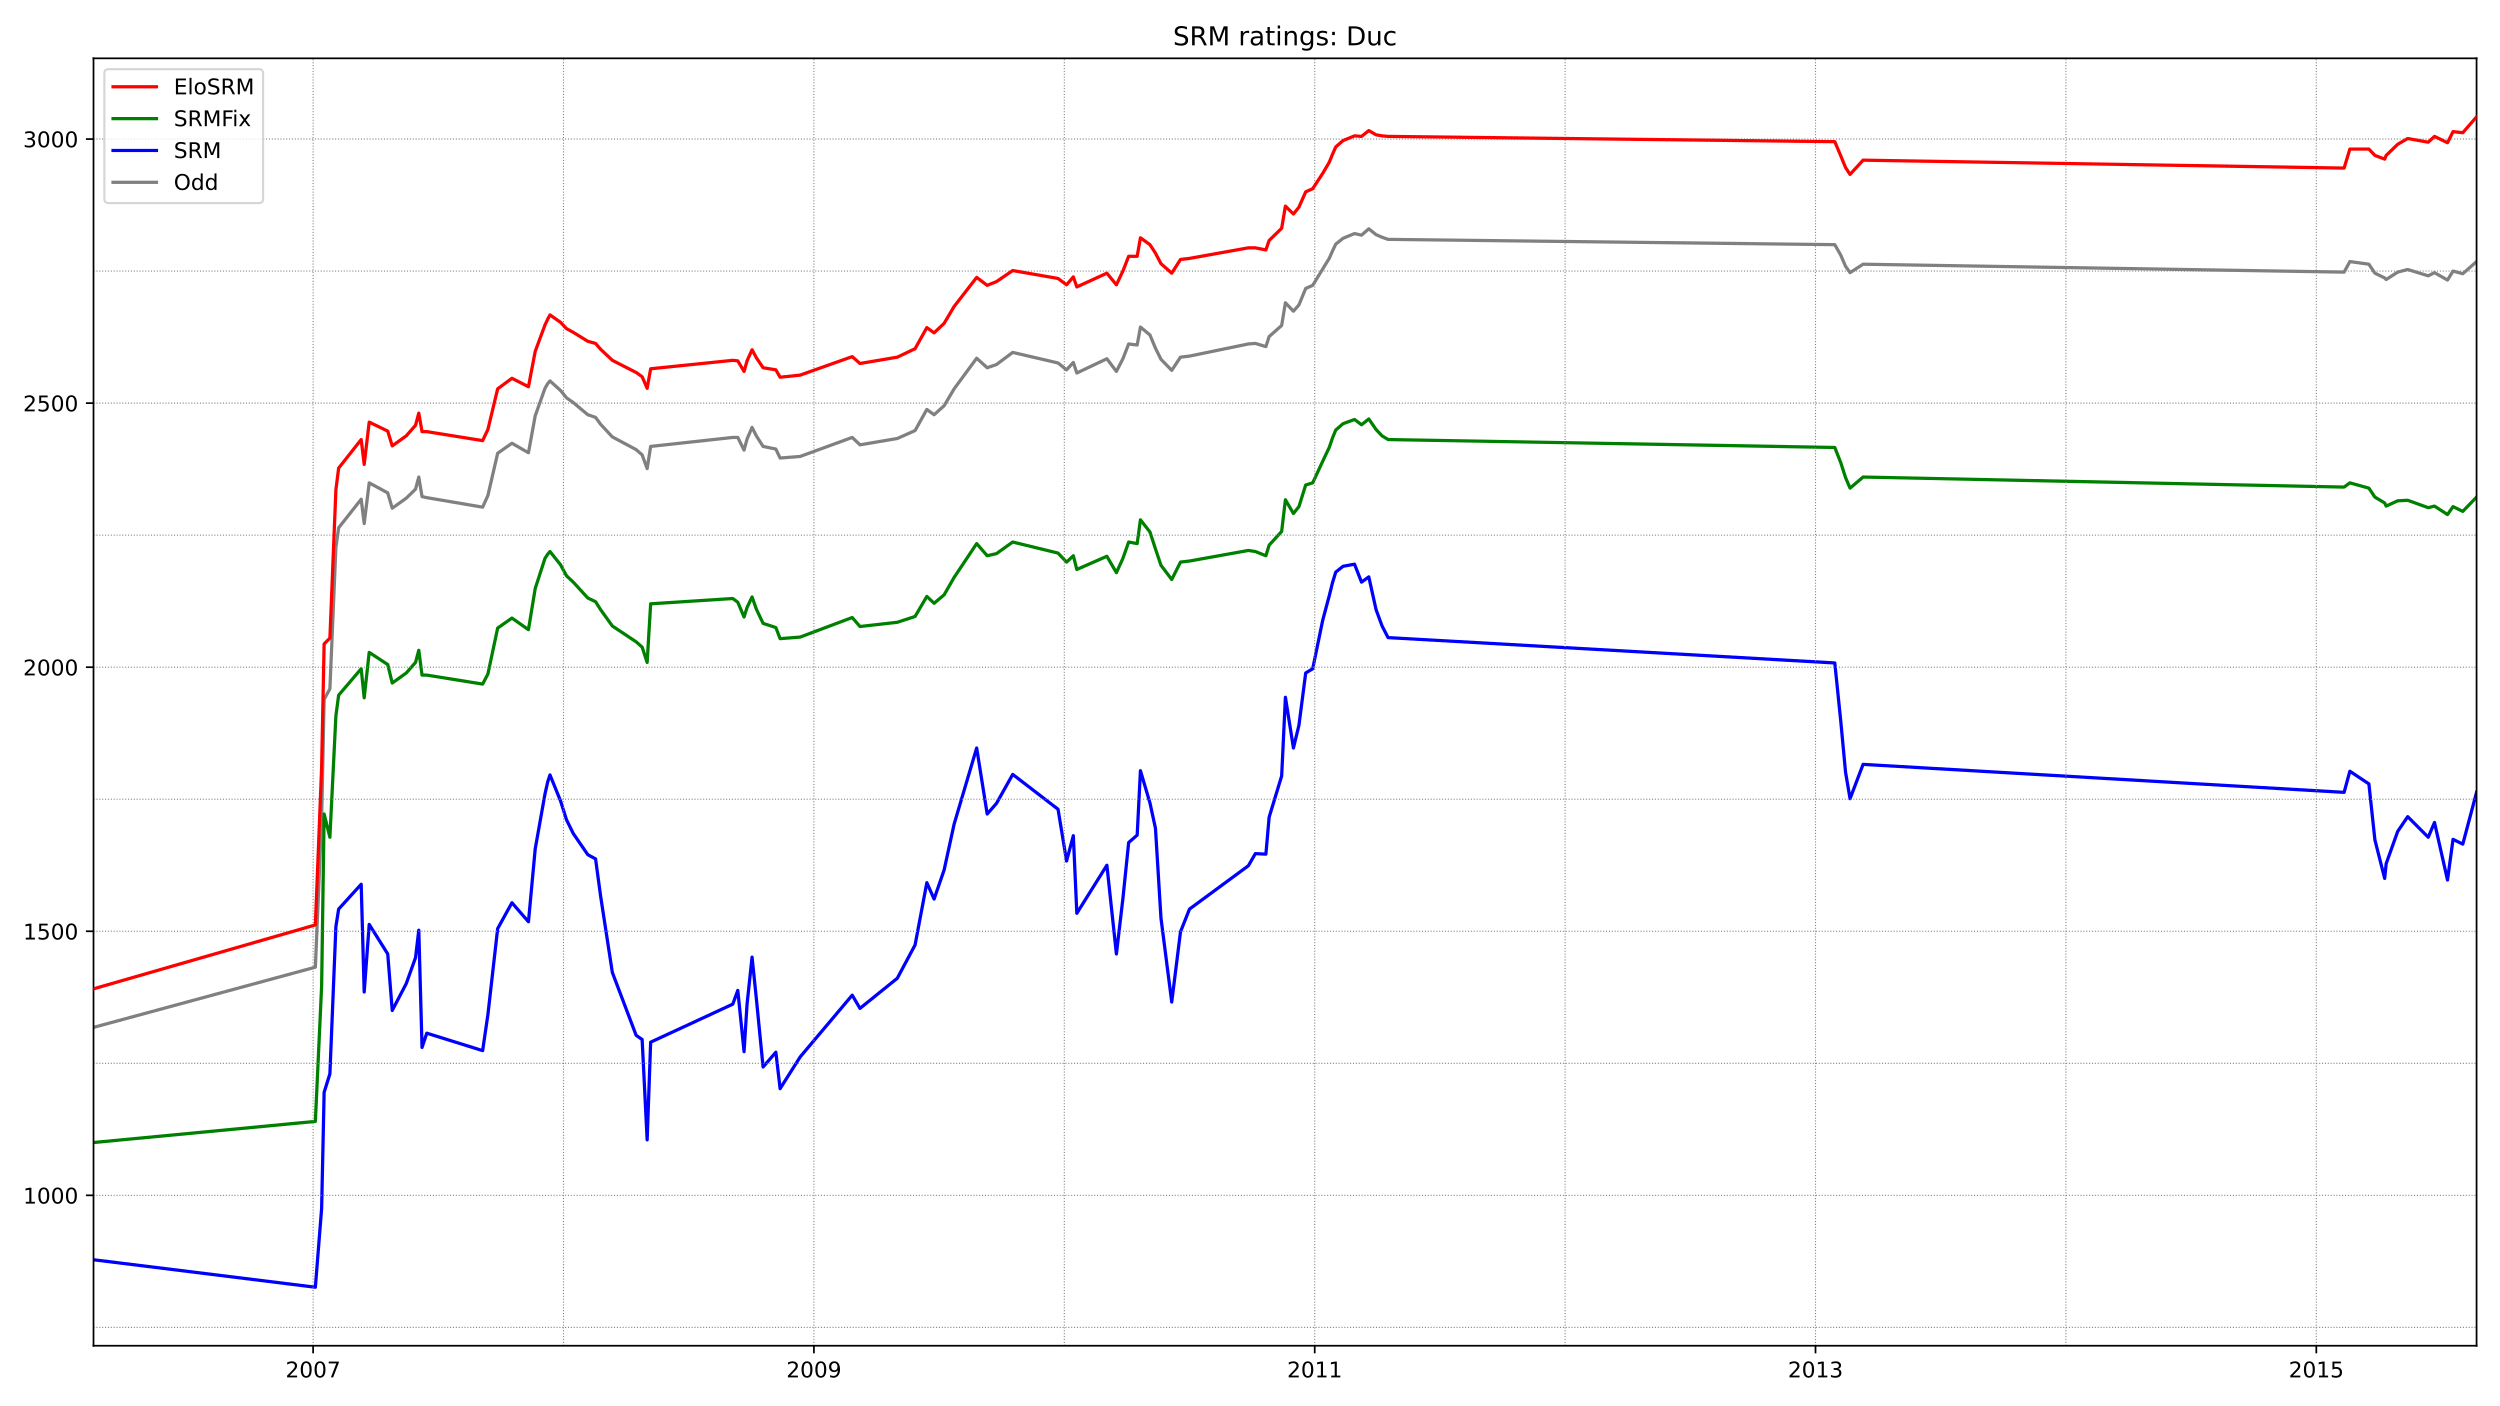 <?xml version="1.0" encoding="utf-8" standalone="no"?>
<!DOCTYPE svg PUBLIC "-//W3C//DTD SVG 1.1//EN"
  "http://www.w3.org/Graphics/SVG/1.1/DTD/svg11.dtd">
<!-- Created with matplotlib (https://matplotlib.org/) -->
<svg height="648pt" version="1.1" viewBox="0 0 1152 648" width="1152pt" xmlns="http://www.w3.org/2000/svg" xmlns:xlink="http://www.w3.org/1999/xlink">
 <defs>
  <style type="text/css">*{stroke-linecap:butt;stroke-linejoin:round;}</style>
 </defs>
 <g id="figure_1">
  <g id="patch_1">
   <path d="M 0 648 
L 1152 648 
L 1152 0 
L 0 0 
z
" style="fill:#ffffff;"/>
  </g>
  <g id="axes_1">
   <g id="patch_2">
    <path d="M 43.09 620.12 
L 1141.2 620.12 
L 1141.2 26.88 
L 43.09 26.88 
z
" style="fill:#ffffff;"/>
   </g>
   <g id="line2d_1">
    <path clip-path="url(#p4aea3ce9bf)" d="M 43.09 473.416 
L 145.32 445.672 
L 148.205 377.285 
L 149.359 322.283 
L 152.013 317.416 
L 154.782 252.192 
L 156.051 243.188 
L 166.436 230.046 
L 167.82 241.241 
L 170.128 222.501 
L 178.666 227.125 
L 180.743 234.183 
L 187.205 229.559 
L 191.474 225.422 
L 192.974 219.824 
L 194.474 228.829 
L 196.666 229.316 
L 222.397 233.696 
L 224.82 228.342 
L 229.32 208.872 
L 235.897 204.248 
L 243.512 208.629 
L 246.627 191.593 
L 251.127 178.938 
L 252.397 176.748 
L 253.435 175.531 
L 258.281 179.911 
L 261.05 183.319 
L 264.166 185.509 
L 270.858 191.106 
L 274.435 192.323 
L 276.743 195.487 
L 282.166 201.328 
L 293.127 207.169 
L 295.896 209.603 
L 298.204 215.93 
L 299.82 205.709 
L 337.665 201.571 
L 339.973 201.571 
L 342.858 207.412 
L 344.242 202.301 
L 346.55 196.947 
L 348.512 200.841 
L 351.627 205.709 
L 357.512 206.926 
L 359.473 211.063 
L 368.704 210.333 
L 392.704 201.571 
L 396.281 204.979 
L 413.473 202.058 
L 421.665 198.408 
L 427.088 188.673 
L 430.434 191.106 
L 435.05 186.969 
L 439.665 179.181 
L 450.05 165.066 
L 454.896 169.446 
L 459.165 167.986 
L 466.665 162.389 
L 487.549 167.256 
L 491.472 170.42 
L 494.588 167.013 
L 496.203 171.88 
L 510.049 165.309 
L 514.434 171.15 
L 517.434 165.309 
L 520.088 158.495 
L 524.011 158.982 
L 525.511 150.707 
L 529.895 154.357 
L 532.434 160.442 
L 534.972 165.553 
L 539.934 170.663 
L 543.972 164.579 
L 548.126 164.092 
L 575.241 158.495 
L 578.472 158.251 
L 583.318 159.712 
L 584.818 155.088 
L 590.587 149.977 
L 592.318 139.512 
L 596.01 143.406 
L 598.549 140.485 
L 601.664 132.941 
L 604.895 131.481 
L 609.51 123.936 
L 612.51 119.069 
L 614.01 115.662 
L 615.51 112.498 
L 618.856 109.821 
L 624.164 107.63 
L 627.395 108.36 
L 630.741 105.44 
L 634.087 108.117 
L 636.856 109.334 
L 639.626 110.307 
L 845.471 112.741 
L 848.24 117.609 
L 850.432 122.719 
L 852.509 125.64 
L 858.509 121.746 
L 1080.162 125.396 
L 1082.816 120.529 
L 1091.585 121.746 
L 1094.354 125.883 
L 1098.854 128.073 
L 1099.546 128.804 
L 1104.854 125.396 
L 1109.469 124.18 
L 1118.931 127.1 
L 1121.815 125.64 
L 1127.815 129.047 
L 1130.354 124.91 
L 1134.854 126.127 
L 1141.2 120.529 
" style="fill:none;stroke:#808080;stroke-linecap:square;stroke-width:1.5;"/>
   </g>
   <g id="line2d_2">
    <path clip-path="url(#p4aea3ce9bf)" d="M 43.09 580.499 
L 145.32 593.155 
L 148.205 556.892 
L 149.359 503.351 
L 152.013 494.833 
L 154.782 426.932 
L 156.051 418.901 
L 166.436 407.463 
L 167.82 457.11 
L 170.128 425.959 
L 178.666 439.588 
L 180.743 465.628 
L 187.205 453.216 
L 191.474 441.291 
L 192.974 428.636 
L 194.474 482.664 
L 196.666 476.093 
L 222.397 484.125 
L 224.82 467.575 
L 229.32 427.906 
L 235.897 415.981 
L 243.512 424.742 
L 246.627 391.157 
L 251.127 365.846 
L 252.397 360.249 
L 253.435 357.085 
L 258.281 369.01 
L 261.05 377.772 
L 264.166 384.099 
L 270.858 393.834 
L 274.435 395.781 
L 276.743 412.817 
L 282.166 448.106 
L 293.127 477.067 
L 295.896 479.014 
L 298.204 525.254 
L 299.82 480.231 
L 337.665 462.708 
L 339.973 456.38 
L 342.858 484.611 
L 344.242 462.708 
L 346.55 441.048 
L 348.512 460.031 
L 351.627 491.669 
L 357.512 484.855 
L 359.473 501.647 
L 368.704 487.045 
L 392.704 458.571 
L 396.281 464.655 
L 413.473 450.783 
L 421.665 435.45 
L 427.088 406.733 
L 430.434 414.277 
L 435.05 400.892 
L 439.665 379.719 
L 450.05 344.673 
L 454.896 375.095 
L 459.165 370.227 
L 466.665 356.842 
L 487.549 372.904 
L 491.472 396.755 
L 494.588 385.073 
L 496.203 420.848 
L 510.049 398.701 
L 514.434 439.588 
L 517.434 414.034 
L 520.088 388.237 
L 524.011 384.829 
L 525.511 355.138 
L 529.895 369.984 
L 532.434 381.666 
L 534.972 423.039 
L 539.934 461.734 
L 543.972 429.366 
L 548.126 418.901 
L 575.241 398.945 
L 578.472 393.347 
L 583.318 393.591 
L 584.818 376.555 
L 590.587 357.572 
L 592.318 321.31 
L 596.01 344.673 
L 598.549 334.208 
L 601.664 310.115 
L 604.895 308.168 
L 609.51 285.778 
L 612.51 274.583 
L 614.01 268.498 
L 615.51 263.631 
L 618.856 260.954 
L 624.164 259.98 
L 627.395 268.255 
L 630.741 265.821 
L 634.087 280.91 
L 636.856 288.455 
L 639.626 293.809 
L 845.471 305.491 
L 848.24 332.505 
L 850.432 355.868 
L 852.509 368.037 
L 858.509 352.218 
L 1080.162 365.116 
L 1082.816 355.382 
L 1091.585 361.222 
L 1094.354 387.02 
L 1098.854 404.786 
L 1099.546 397.971 
L 1104.854 383.126 
L 1109.469 376.311 
L 1118.931 385.803 
L 1121.815 378.988 
L 1127.815 405.516 
L 1130.354 386.776 
L 1134.854 388.967 
L 1141.2 365.116 
" style="fill:none;stroke:#0000ff;stroke-linecap:square;stroke-width:1.5;"/>
   </g>
   <g id="matplotlib.axis_1">
    <g id="xtick_1">
     <g id="line2d_3">
      <defs>
       <path d="M 0 0 
L 0 3.5 
" id="m888d91f97a" style="stroke:#000000;stroke-width:0.8;"/>
      </defs>
      <g>
       <use style="stroke:#000000;stroke-width:0.8;" x="144.282" xlink:href="#m888d91f97a" y="620.12"/>
      </g>
     </g>
     <g id="text_1">
      <!-- 2007 -->
      <g transform="translate(131.557 634.718)scale(0.1 -0.1)">
       <defs>
        <path d="M 19.188 8.297 
L 53.609 8.297 
L 53.609 0 
L 7.328 0 
L 7.328 8.297 
Q 12.938 14.109 22.625 23.891 
Q 32.328 33.688 34.812 36.531 
Q 39.547 41.844 41.422 45.531 
Q 43.312 49.219 43.312 52.781 
Q 43.312 58.594 39.234 62.25 
Q 35.156 65.922 28.609 65.922 
Q 23.969 65.922 18.812 64.312 
Q 13.672 62.703 7.812 59.422 
L 7.812 69.391 
Q 13.766 71.781 18.938 73 
Q 24.125 74.219 28.422 74.219 
Q 39.75 74.219 46.484 68.547 
Q 53.219 62.891 53.219 53.422 
Q 53.219 48.922 51.531 44.891 
Q 49.859 40.875 45.406 35.406 
Q 44.188 33.984 37.641 27.219 
Q 31.109 20.453 19.188 8.297 
z
" id="DejaVuSans-50"/>
        <path d="M 31.781 66.406 
Q 24.172 66.406 20.328 58.906 
Q 16.5 51.422 16.5 36.375 
Q 16.5 21.391 20.328 13.891 
Q 24.172 6.391 31.781 6.391 
Q 39.453 6.391 43.281 13.891 
Q 47.125 21.391 47.125 36.375 
Q 47.125 51.422 43.281 58.906 
Q 39.453 66.406 31.781 66.406 
z
M 31.781 74.219 
Q 44.047 74.219 50.516 64.516 
Q 56.984 54.828 56.984 36.375 
Q 56.984 17.969 50.516 8.266 
Q 44.047 -1.422 31.781 -1.422 
Q 19.531 -1.422 13.062 8.266 
Q 6.594 17.969 6.594 36.375 
Q 6.594 54.828 13.062 64.516 
Q 19.531 74.219 31.781 74.219 
z
" id="DejaVuSans-48"/>
        <path d="M 8.203 72.906 
L 55.078 72.906 
L 55.078 68.703 
L 28.609 0 
L 18.312 0 
L 43.219 64.594 
L 8.203 64.594 
z
" id="DejaVuSans-55"/>
       </defs>
       <use xlink:href="#DejaVuSans-50"/>
       <use x="63.623" xlink:href="#DejaVuSans-48"/>
       <use x="127.246" xlink:href="#DejaVuSans-48"/>
       <use x="190.869" xlink:href="#DejaVuSans-55"/>
      </g>
     </g>
    </g>
    <g id="xtick_2">
     <g id="line2d_4">
      <g>
       <use style="stroke:#000000;stroke-width:0.8;" x="375.05" xlink:href="#m888d91f97a" y="620.12"/>
      </g>
     </g>
     <g id="text_2">
      <!-- 2009 -->
      <g transform="translate(362.325 634.718)scale(0.1 -0.1)">
       <defs>
        <path d="M 10.984 1.516 
L 10.984 10.5 
Q 14.703 8.734 18.5 7.812 
Q 22.312 6.891 25.984 6.891 
Q 35.75 6.891 40.891 13.453 
Q 46.047 20.016 46.781 33.406 
Q 43.953 29.203 39.594 26.953 
Q 35.25 24.703 29.984 24.703 
Q 19.047 24.703 12.672 31.312 
Q 6.297 37.938 6.297 49.422 
Q 6.297 60.641 12.938 67.422 
Q 19.578 74.219 30.609 74.219 
Q 43.266 74.219 49.922 64.516 
Q 56.594 54.828 56.594 36.375 
Q 56.594 19.141 48.406 8.859 
Q 40.234 -1.422 26.422 -1.422 
Q 22.703 -1.422 18.891 -0.688 
Q 15.094 0.047 10.984 1.516 
z
M 30.609 32.422 
Q 37.25 32.422 41.125 36.953 
Q 45.016 41.5 45.016 49.422 
Q 45.016 57.281 41.125 61.844 
Q 37.25 66.406 30.609 66.406 
Q 23.969 66.406 20.094 61.844 
Q 16.219 57.281 16.219 49.422 
Q 16.219 41.5 20.094 36.953 
Q 23.969 32.422 30.609 32.422 
z
" id="DejaVuSans-57"/>
       </defs>
       <use xlink:href="#DejaVuSans-50"/>
       <use x="63.623" xlink:href="#DejaVuSans-48"/>
       <use x="127.246" xlink:href="#DejaVuSans-48"/>
       <use x="190.869" xlink:href="#DejaVuSans-57"/>
      </g>
     </g>
    </g>
    <g id="xtick_3">
     <g id="line2d_5">
      <g>
       <use style="stroke:#000000;stroke-width:0.8;" x="605.818" xlink:href="#m888d91f97a" y="620.12"/>
      </g>
     </g>
     <g id="text_3">
      <!-- 2011 -->
      <g transform="translate(593.093 634.718)scale(0.1 -0.1)">
       <defs>
        <path d="M 12.406 8.297 
L 28.516 8.297 
L 28.516 63.922 
L 10.984 60.406 
L 10.984 69.391 
L 28.422 72.906 
L 38.281 72.906 
L 38.281 8.297 
L 54.391 8.297 
L 54.391 0 
L 12.406 0 
z
" id="DejaVuSans-49"/>
       </defs>
       <use xlink:href="#DejaVuSans-50"/>
       <use x="63.623" xlink:href="#DejaVuSans-48"/>
       <use x="127.246" xlink:href="#DejaVuSans-49"/>
       <use x="190.869" xlink:href="#DejaVuSans-49"/>
      </g>
     </g>
    </g>
    <g id="xtick_4">
     <g id="line2d_6">
      <g>
       <use style="stroke:#000000;stroke-width:0.8;" x="836.586" xlink:href="#m888d91f97a" y="620.12"/>
      </g>
     </g>
     <g id="text_4">
      <!-- 2013 -->
      <g transform="translate(823.861 634.718)scale(0.1 -0.1)">
       <defs>
        <path d="M 40.578 39.312 
Q 47.656 37.797 51.625 33 
Q 55.609 28.219 55.609 21.188 
Q 55.609 10.406 48.188 4.484 
Q 40.766 -1.422 27.094 -1.422 
Q 22.516 -1.422 17.656 -0.516 
Q 12.797 0.391 7.625 2.203 
L 7.625 11.719 
Q 11.719 9.328 16.594 8.109 
Q 21.484 6.891 26.812 6.891 
Q 36.078 6.891 40.938 10.547 
Q 45.797 14.203 45.797 21.188 
Q 45.797 27.641 41.281 31.266 
Q 36.766 34.906 28.719 34.906 
L 20.219 34.906 
L 20.219 43.016 
L 29.109 43.016 
Q 36.375 43.016 40.234 45.922 
Q 44.094 48.828 44.094 54.297 
Q 44.094 59.906 40.109 62.906 
Q 36.141 65.922 28.719 65.922 
Q 24.656 65.922 20.016 65.031 
Q 15.375 64.156 9.812 62.312 
L 9.812 71.094 
Q 15.438 72.656 20.344 73.438 
Q 25.25 74.219 29.594 74.219 
Q 40.828 74.219 47.359 69.109 
Q 53.906 64.016 53.906 55.328 
Q 53.906 49.266 50.438 45.094 
Q 46.969 40.922 40.578 39.312 
z
" id="DejaVuSans-51"/>
       </defs>
       <use xlink:href="#DejaVuSans-50"/>
       <use x="63.623" xlink:href="#DejaVuSans-48"/>
       <use x="127.246" xlink:href="#DejaVuSans-49"/>
       <use x="190.869" xlink:href="#DejaVuSans-51"/>
      </g>
     </g>
    </g>
    <g id="xtick_5">
     <g id="line2d_7">
      <g>
       <use style="stroke:#000000;stroke-width:0.8;" x="1067.354" xlink:href="#m888d91f97a" y="620.12"/>
      </g>
     </g>
     <g id="text_5">
      <!-- 2015 -->
      <g transform="translate(1054.629 634.718)scale(0.1 -0.1)">
       <defs>
        <path d="M 10.797 72.906 
L 49.516 72.906 
L 49.516 64.594 
L 19.828 64.594 
L 19.828 46.734 
Q 21.969 47.469 24.109 47.828 
Q 26.266 48.188 28.422 48.188 
Q 40.625 48.188 47.75 41.5 
Q 54.891 34.812 54.891 23.391 
Q 54.891 11.625 47.562 5.094 
Q 40.234 -1.422 26.906 -1.422 
Q 22.312 -1.422 17.547 -0.641 
Q 12.797 0.141 7.719 1.703 
L 7.719 11.625 
Q 12.109 9.234 16.797 8.062 
Q 21.484 6.891 26.703 6.891 
Q 35.156 6.891 40.078 11.328 
Q 45.016 15.766 45.016 23.391 
Q 45.016 31 40.078 35.438 
Q 35.156 39.891 26.703 39.891 
Q 22.75 39.891 18.812 39.016 
Q 14.891 38.141 10.797 36.281 
z
" id="DejaVuSans-53"/>
       </defs>
       <use xlink:href="#DejaVuSans-50"/>
       <use x="63.623" xlink:href="#DejaVuSans-48"/>
       <use x="127.246" xlink:href="#DejaVuSans-49"/>
       <use x="190.869" xlink:href="#DejaVuSans-53"/>
      </g>
     </g>
    </g>
   </g>
   <g id="matplotlib.axis_2">
    <g id="ytick_1">
     <g id="line2d_8">
      <defs>
       <path d="M 0 0 
L -3.5 0 
" id="me7093a3e5b" style="stroke:#000000;stroke-width:0.8;"/>
      </defs>
      <g>
       <use style="stroke:#000000;stroke-width:0.8;" x="43.09" xlink:href="#me7093a3e5b" y="550.808"/>
      </g>
     </g>
     <g id="text_6">
      <!-- 1000 -->
      <g transform="translate(10.64 554.607)scale(0.1 -0.1)">
       <use xlink:href="#DejaVuSans-49"/>
       <use x="63.623" xlink:href="#DejaVuSans-48"/>
       <use x="127.246" xlink:href="#DejaVuSans-48"/>
       <use x="190.869" xlink:href="#DejaVuSans-48"/>
      </g>
     </g>
    </g>
    <g id="ytick_2">
     <g id="line2d_9">
      <g>
       <use style="stroke:#000000;stroke-width:0.8;" x="43.09" xlink:href="#me7093a3e5b" y="429.123"/>
      </g>
     </g>
     <g id="text_7">
      <!-- 1500 -->
      <g transform="translate(10.64 432.922)scale(0.1 -0.1)">
       <use xlink:href="#DejaVuSans-49"/>
       <use x="63.623" xlink:href="#DejaVuSans-53"/>
       <use x="127.246" xlink:href="#DejaVuSans-48"/>
       <use x="190.869" xlink:href="#DejaVuSans-48"/>
      </g>
     </g>
    </g>
    <g id="ytick_3">
     <g id="line2d_10">
      <g>
       <use style="stroke:#000000;stroke-width:0.8;" x="43.09" xlink:href="#me7093a3e5b" y="307.438"/>
      </g>
     </g>
     <g id="text_8">
      <!-- 2000 -->
      <g transform="translate(10.64 311.237)scale(0.1 -0.1)">
       <use xlink:href="#DejaVuSans-50"/>
       <use x="63.623" xlink:href="#DejaVuSans-48"/>
       <use x="127.246" xlink:href="#DejaVuSans-48"/>
       <use x="190.869" xlink:href="#DejaVuSans-48"/>
      </g>
     </g>
    </g>
    <g id="ytick_4">
     <g id="line2d_11">
      <g>
       <use style="stroke:#000000;stroke-width:0.8;" x="43.09" xlink:href="#me7093a3e5b" y="185.752"/>
      </g>
     </g>
     <g id="text_9">
      <!-- 2500 -->
      <g transform="translate(10.64 189.552)scale(0.1 -0.1)">
       <use xlink:href="#DejaVuSans-50"/>
       <use x="63.623" xlink:href="#DejaVuSans-53"/>
       <use x="127.246" xlink:href="#DejaVuSans-48"/>
       <use x="190.869" xlink:href="#DejaVuSans-48"/>
      </g>
     </g>
    </g>
    <g id="ytick_5">
     <g id="line2d_12">
      <g>
       <use style="stroke:#000000;stroke-width:0.8;" x="43.09" xlink:href="#me7093a3e5b" y="64.067"/>
      </g>
     </g>
     <g id="text_10">
      <!-- 3000 -->
      <g transform="translate(10.64 67.866)scale(0.1 -0.1)">
       <use xlink:href="#DejaVuSans-51"/>
       <use x="63.623" xlink:href="#DejaVuSans-48"/>
       <use x="127.246" xlink:href="#DejaVuSans-48"/>
       <use x="190.869" xlink:href="#DejaVuSans-48"/>
      </g>
     </g>
    </g>
   </g>
   <g id="line2d_13">
    <path clip-path="url(#p4aea3ce9bf)" d="M 43.09 526.471 
L 145.32 516.736 
L 148.205 454.433 
L 149.359 375.095 
L 152.013 385.803 
L 154.782 329.828 
L 156.051 320.336 
L 166.436 308.168 
L 167.82 321.553 
L 170.128 300.623 
L 178.666 306.221 
L 180.743 314.739 
L 187.205 310.115 
L 191.474 305.247 
L 192.974 299.65 
L 194.474 311.088 
L 196.666 311.088 
L 222.397 315.225 
L 224.82 310.601 
L 229.32 289.428 
L 235.897 284.804 
L 243.512 290.158 
L 246.627 271.175 
L 251.127 257.303 
L 252.397 255.356 
L 253.435 254.139 
L 258.281 260.224 
L 261.05 265.334 
L 264.166 268.255 
L 270.858 275.556 
L 274.435 277.26 
L 276.743 280.91 
L 282.166 288.455 
L 293.127 295.756 
L 295.896 298.189 
L 298.204 305.247 
L 299.82 278.233 
L 337.665 275.799 
L 339.973 277.503 
L 342.858 284.317 
L 344.242 279.937 
L 346.55 275.069 
L 348.512 280.667 
L 351.627 287.238 
L 357.512 289.185 
L 359.473 294.296 
L 368.704 293.565 
L 392.704 284.561 
L 396.281 288.698 
L 413.473 286.751 
L 421.665 284.074 
L 427.088 274.826 
L 430.434 277.99 
L 435.05 274.096 
L 439.665 266.065 
L 450.05 250.489 
L 454.896 256.086 
L 459.165 255.113 
L 466.665 249.759 
L 487.549 254.87 
L 491.472 259.007 
L 494.588 256.086 
L 496.203 262.414 
L 510.049 256.33 
L 514.434 263.874 
L 517.434 257.303 
L 520.088 249.759 
L 524.011 250.489 
L 525.511 239.537 
L 529.895 245.135 
L 532.434 252.923 
L 534.972 260.467 
L 539.934 267.038 
L 543.972 259.007 
L 548.126 258.52 
L 575.241 253.653 
L 578.472 254.139 
L 583.318 256.086 
L 584.818 251.219 
L 590.587 244.891 
L 592.318 230.289 
L 596.01 236.617 
L 598.549 233.453 
L 601.664 223.475 
L 604.895 222.501 
L 609.51 212.523 
L 612.51 206.195 
L 614.01 201.815 
L 615.51 198.164 
L 618.856 195.244 
L 624.164 193.297 
L 627.395 195.73 
L 630.741 193.053 
L 634.087 197.921 
L 636.856 200.841 
L 639.626 202.545 
L 845.471 206.195 
L 848.24 213.253 
L 850.432 220.068 
L 852.509 224.935 
L 858.509 219.824 
L 1080.162 224.448 
L 1082.816 222.501 
L 1091.585 224.935 
L 1094.354 229.072 
L 1098.854 231.749 
L 1099.546 233.21 
L 1104.854 230.776 
L 1109.469 230.532 
L 1118.931 233.94 
L 1121.815 233.21 
L 1127.815 237.103 
L 1130.354 233.453 
L 1134.854 235.643 
L 1141.2 229.072 
" style="fill:none;stroke:#008000;stroke-linecap:square;stroke-width:1.5;"/>
   </g>
   <g id="line2d_14">
    <path clip-path="url(#p4aea3ce9bf)" d="M 43.09 611.651 
L 1141.2 611.651 
" style="fill:none;stroke:#808080;stroke-dasharray:0.5,0.825;stroke-dashoffset:0;stroke-width:0.5;"/>
   </g>
   <g id="line2d_15">
    <path clip-path="url(#p4aea3ce9bf)" d="M 43.09 550.808 
L 1141.2 550.808 
" style="fill:none;stroke:#808080;stroke-dasharray:0.5,0.825;stroke-dashoffset:0;stroke-width:0.5;"/>
   </g>
   <g id="line2d_16">
    <path clip-path="url(#p4aea3ce9bf)" d="M 43.09 489.965 
L 1141.2 489.965 
" style="fill:none;stroke:#808080;stroke-dasharray:0.5,0.825;stroke-dashoffset:0;stroke-width:0.5;"/>
   </g>
   <g id="line2d_17">
    <path clip-path="url(#p4aea3ce9bf)" d="M 43.09 429.123 
L 1141.2 429.123 
" style="fill:none;stroke:#808080;stroke-dasharray:0.5,0.825;stroke-dashoffset:0;stroke-width:0.5;"/>
   </g>
   <g id="line2d_18">
    <path clip-path="url(#p4aea3ce9bf)" d="M 43.09 368.28 
L 1141.2 368.28 
" style="fill:none;stroke:#808080;stroke-dasharray:0.5,0.825;stroke-dashoffset:0;stroke-width:0.5;"/>
   </g>
   <g id="line2d_19">
    <path clip-path="url(#p4aea3ce9bf)" d="M 43.09 307.438 
L 1141.2 307.438 
" style="fill:none;stroke:#808080;stroke-dasharray:0.5,0.825;stroke-dashoffset:0;stroke-width:0.5;"/>
   </g>
   <g id="line2d_20">
    <path clip-path="url(#p4aea3ce9bf)" d="M 43.09 246.595 
L 1141.2 246.595 
" style="fill:none;stroke:#808080;stroke-dasharray:0.5,0.825;stroke-dashoffset:0;stroke-width:0.5;"/>
   </g>
   <g id="line2d_21">
    <path clip-path="url(#p4aea3ce9bf)" d="M 43.09 185.752 
L 1141.2 185.752 
" style="fill:none;stroke:#808080;stroke-dasharray:0.5,0.825;stroke-dashoffset:0;stroke-width:0.5;"/>
   </g>
   <g id="line2d_22">
    <path clip-path="url(#p4aea3ce9bf)" d="M 43.09 124.91 
L 1141.2 124.91 
" style="fill:none;stroke:#808080;stroke-dasharray:0.5,0.825;stroke-dashoffset:0;stroke-width:0.5;"/>
   </g>
   <g id="line2d_23">
    <path clip-path="url(#p4aea3ce9bf)" d="M 43.09 64.067 
L 1141.2 64.067 
" style="fill:none;stroke:#808080;stroke-dasharray:0.5,0.825;stroke-dashoffset:0;stroke-width:0.5;"/>
   </g>
   <g id="line2d_24">
    <path clip-path="url(#p4aea3ce9bf)" d="M 144.282 620.12 
L 144.282 26.88 
" style="fill:none;stroke:#808080;stroke-dasharray:0.5,0.825;stroke-dashoffset:0;stroke-width:0.5;"/>
   </g>
   <g id="line2d_25">
    <path clip-path="url(#p4aea3ce9bf)" d="M 259.666 620.12 
L 259.666 26.88 
" style="fill:none;stroke:#808080;stroke-dasharray:0.5,0.825;stroke-dashoffset:0;stroke-width:0.5;"/>
   </g>
   <g id="line2d_26">
    <path clip-path="url(#p4aea3ce9bf)" d="M 375.05 620.12 
L 375.05 26.88 
" style="fill:none;stroke:#808080;stroke-dasharray:0.5,0.825;stroke-dashoffset:0;stroke-width:0.5;"/>
   </g>
   <g id="line2d_27">
    <path clip-path="url(#p4aea3ce9bf)" d="M 490.434 620.12 
L 490.434 26.88 
" style="fill:none;stroke:#808080;stroke-dasharray:0.5,0.825;stroke-dashoffset:0;stroke-width:0.5;"/>
   </g>
   <g id="line2d_28">
    <path clip-path="url(#p4aea3ce9bf)" d="M 605.818 620.12 
L 605.818 26.88 
" style="fill:none;stroke:#808080;stroke-dasharray:0.5,0.825;stroke-dashoffset:0;stroke-width:0.5;"/>
   </g>
   <g id="line2d_29">
    <path clip-path="url(#p4aea3ce9bf)" d="M 721.202 620.12 
L 721.202 26.88 
" style="fill:none;stroke:#808080;stroke-dasharray:0.5,0.825;stroke-dashoffset:0;stroke-width:0.5;"/>
   </g>
   <g id="line2d_30">
    <path clip-path="url(#p4aea3ce9bf)" d="M 836.586 620.12 
L 836.586 26.88 
" style="fill:none;stroke:#808080;stroke-dasharray:0.5,0.825;stroke-dashoffset:0;stroke-width:0.5;"/>
   </g>
   <g id="line2d_31">
    <path clip-path="url(#p4aea3ce9bf)" d="M 951.97 620.12 
L 951.97 26.88 
" style="fill:none;stroke:#808080;stroke-dasharray:0.5,0.825;stroke-dashoffset:0;stroke-width:0.5;"/>
   </g>
   <g id="line2d_32">
    <path clip-path="url(#p4aea3ce9bf)" d="M 1067.354 620.12 
L 1067.354 26.88 
" style="fill:none;stroke:#808080;stroke-dasharray:0.5,0.825;stroke-dashoffset:0;stroke-width:0.5;"/>
   </g>
   <g id="patch_3">
    <path d="M 43.09 620.12 
L 43.09 26.88 
" style="fill:none;stroke:#000000;stroke-linecap:square;stroke-linejoin:miter;stroke-width:0.8;"/>
   </g>
   <g id="patch_4">
    <path d="M 1141.2 620.12 
L 1141.2 26.88 
" style="fill:none;stroke:#000000;stroke-linecap:square;stroke-linejoin:miter;stroke-width:0.8;"/>
   </g>
   <g id="patch_5">
    <path d="M 43.09 620.12 
L 1141.2 620.12 
" style="fill:none;stroke:#000000;stroke-linecap:square;stroke-linejoin:miter;stroke-width:0.8;"/>
   </g>
   <g id="patch_6">
    <path d="M 43.09 26.88 
L 1141.2 26.88 
" style="fill:none;stroke:#000000;stroke-linecap:square;stroke-linejoin:miter;stroke-width:0.8;"/>
   </g>
   <g id="line2d_33">
    <path clip-path="url(#p4aea3ce9bf)" d="M 43.09 455.65 
L 145.32 426.202 
L 148.205 353.678 
L 149.359 296.729 
L 152.013 294.052 
L 154.782 225.665 
L 156.051 215.687 
L 166.436 202.545 
L 167.82 213.983 
L 170.128 194.514 
L 178.666 198.651 
L 180.743 205.465 
L 187.205 200.841 
L 191.474 195.974 
L 192.974 190.376 
L 194.474 198.894 
L 196.666 198.894 
L 222.397 203.032 
L 224.82 197.921 
L 229.32 179.181 
L 235.897 174.314 
L 243.512 178.208 
L 246.627 161.902 
L 251.127 149.733 
L 252.397 147.056 
L 253.435 145.109 
L 258.281 148.517 
L 261.05 151.437 
L 264.166 153.141 
L 270.858 157.278 
L 274.435 158.251 
L 276.743 160.928 
L 282.166 166.039 
L 293.127 171.637 
L 295.896 173.584 
L 298.204 178.938 
L 299.82 169.933 
L 337.665 166.039 
L 339.973 166.283 
L 342.858 171.15 
L 344.242 166.283 
L 346.55 161.172 
L 348.512 164.822 
L 351.627 169.446 
L 357.512 170.42 
L 359.473 173.827 
L 368.704 172.854 
L 392.704 164.336 
L 396.281 167.499 
L 413.473 164.579 
L 421.665 160.685 
L 427.088 150.95 
L 430.434 153.384 
L 435.05 149.003 
L 439.665 141.215 
L 450.05 127.83 
L 454.896 131.481 
L 459.165 129.777 
L 466.665 124.666 
L 487.549 128.317 
L 491.472 131.237 
L 494.588 127.587 
L 496.203 132.211 
L 510.049 125.883 
L 514.434 131.237 
L 517.434 124.91 
L 520.088 118.095 
L 524.011 118.095 
L 525.511 109.577 
L 529.895 112.741 
L 532.434 116.635 
L 534.972 121.502 
L 539.934 125.883 
L 543.972 119.555 
L 548.126 119.069 
L 575.241 114.201 
L 578.472 114.201 
L 583.318 115.175 
L 584.818 110.794 
L 590.587 105.197 
L 592.318 94.975 
L 596.01 98.626 
L 598.549 95.462 
L 601.664 88.404 
L 604.895 86.944 
L 609.51 79.886 
L 612.51 74.775 
L 614.01 71.125 
L 615.51 67.718 
L 618.856 64.797 
L 624.164 62.607 
L 627.395 62.85 
L 630.741 60.173 
L 634.087 62.12 
L 636.856 62.607 
L 639.626 62.85 
L 845.471 65.284 
L 848.24 71.855 
L 850.432 77.209 
L 852.509 80.373 
L 858.509 73.802 
L 1080.162 77.452 
L 1082.816 68.691 
L 1091.585 68.691 
L 1094.354 71.612 
L 1098.854 73.315 
L 1099.546 71.612 
L 1104.854 66.501 
L 1109.469 63.824 
L 1118.931 65.527 
L 1121.815 62.85 
L 1127.815 65.771 
L 1130.354 60.66 
L 1134.854 61.147 
L 1141.2 53.845 
" style="fill:none;stroke:#ff0000;stroke-linecap:square;stroke-width:1.5;"/>
   </g>
   <g id="text_11">
    <!-- SRM ratings: Duc -->
    <g transform="translate(540.534 20.88)scale(0.12 -0.12)">
     <defs>
      <path d="M 53.516 70.516 
L 53.516 60.891 
Q 47.906 63.578 42.922 64.891 
Q 37.938 66.219 33.297 66.219 
Q 25.25 66.219 20.875 63.094 
Q 16.5 59.969 16.5 54.203 
Q 16.5 49.359 19.406 46.891 
Q 22.312 44.438 30.422 42.922 
L 36.375 41.703 
Q 47.406 39.594 52.656 34.297 
Q 57.906 29 57.906 20.125 
Q 57.906 9.516 50.797 4.047 
Q 43.703 -1.422 29.984 -1.422 
Q 24.812 -1.422 18.969 -0.25 
Q 13.141 0.922 6.891 3.219 
L 6.891 13.375 
Q 12.891 10.016 18.656 8.297 
Q 24.422 6.594 29.984 6.594 
Q 38.422 6.594 43.016 9.906 
Q 47.609 13.234 47.609 19.391 
Q 47.609 24.75 44.312 27.781 
Q 41.016 30.812 33.5 32.328 
L 27.484 33.5 
Q 16.453 35.688 11.516 40.375 
Q 6.594 45.062 6.594 53.422 
Q 6.594 63.094 13.406 68.656 
Q 20.219 74.219 32.172 74.219 
Q 37.312 74.219 42.625 73.281 
Q 47.953 72.359 53.516 70.516 
z
" id="DejaVuSans-83"/>
      <path d="M 44.391 34.188 
Q 47.562 33.109 50.562 29.594 
Q 53.562 26.078 56.594 19.922 
L 66.609 0 
L 56 0 
L 46.688 18.703 
Q 43.062 26.031 39.672 28.422 
Q 36.281 30.812 30.422 30.812 
L 19.672 30.812 
L 19.672 0 
L 9.812 0 
L 9.812 72.906 
L 32.078 72.906 
Q 44.578 72.906 50.734 67.672 
Q 56.891 62.453 56.891 51.906 
Q 56.891 45.016 53.688 40.469 
Q 50.484 35.938 44.391 34.188 
z
M 19.672 64.797 
L 19.672 38.922 
L 32.078 38.922 
Q 39.203 38.922 42.844 42.219 
Q 46.484 45.516 46.484 51.906 
Q 46.484 58.297 42.844 61.547 
Q 39.203 64.797 32.078 64.797 
z
" id="DejaVuSans-82"/>
      <path d="M 9.812 72.906 
L 24.516 72.906 
L 43.109 23.297 
L 61.812 72.906 
L 76.516 72.906 
L 76.516 0 
L 66.891 0 
L 66.891 64.016 
L 48.094 14.016 
L 38.188 14.016 
L 19.391 64.016 
L 19.391 0 
L 9.812 0 
z
" id="DejaVuSans-77"/>
      <path id="DejaVuSans-32"/>
      <path d="M 41.109 46.297 
Q 39.594 47.172 37.812 47.578 
Q 36.031 48 33.891 48 
Q 26.266 48 22.188 43.047 
Q 18.109 38.094 18.109 28.812 
L 18.109 0 
L 9.078 0 
L 9.078 54.688 
L 18.109 54.688 
L 18.109 46.188 
Q 20.953 51.172 25.484 53.578 
Q 30.031 56 36.531 56 
Q 37.453 56 38.578 55.875 
Q 39.703 55.766 41.062 55.516 
z
" id="DejaVuSans-114"/>
      <path d="M 34.281 27.484 
Q 23.391 27.484 19.188 25 
Q 14.984 22.516 14.984 16.5 
Q 14.984 11.719 18.141 8.906 
Q 21.297 6.109 26.703 6.109 
Q 34.188 6.109 38.703 11.406 
Q 43.219 16.703 43.219 25.484 
L 43.219 27.484 
z
M 52.203 31.203 
L 52.203 0 
L 43.219 0 
L 43.219 8.297 
Q 40.141 3.328 35.547 0.953 
Q 30.953 -1.422 24.312 -1.422 
Q 15.922 -1.422 10.953 3.297 
Q 6 8.016 6 15.922 
Q 6 25.141 12.172 29.828 
Q 18.359 34.516 30.609 34.516 
L 43.219 34.516 
L 43.219 35.406 
Q 43.219 41.609 39.141 45 
Q 35.062 48.391 27.688 48.391 
Q 23 48.391 18.547 47.266 
Q 14.109 46.141 10.016 43.891 
L 10.016 52.203 
Q 14.938 54.109 19.578 55.047 
Q 24.219 56 28.609 56 
Q 40.484 56 46.344 49.844 
Q 52.203 43.703 52.203 31.203 
z
" id="DejaVuSans-97"/>
      <path d="M 18.312 70.219 
L 18.312 54.688 
L 36.812 54.688 
L 36.812 47.703 
L 18.312 47.703 
L 18.312 18.016 
Q 18.312 11.328 20.141 9.422 
Q 21.969 7.516 27.594 7.516 
L 36.812 7.516 
L 36.812 0 
L 27.594 0 
Q 17.188 0 13.234 3.875 
Q 9.281 7.766 9.281 18.016 
L 9.281 47.703 
L 2.688 47.703 
L 2.688 54.688 
L 9.281 54.688 
L 9.281 70.219 
z
" id="DejaVuSans-116"/>
      <path d="M 9.422 54.688 
L 18.406 54.688 
L 18.406 0 
L 9.422 0 
z
M 9.422 75.984 
L 18.406 75.984 
L 18.406 64.594 
L 9.422 64.594 
z
" id="DejaVuSans-105"/>
      <path d="M 54.891 33.016 
L 54.891 0 
L 45.906 0 
L 45.906 32.719 
Q 45.906 40.484 42.875 44.328 
Q 39.844 48.188 33.797 48.188 
Q 26.516 48.188 22.312 43.547 
Q 18.109 38.922 18.109 30.906 
L 18.109 0 
L 9.078 0 
L 9.078 54.688 
L 18.109 54.688 
L 18.109 46.188 
Q 21.344 51.125 25.703 53.562 
Q 30.078 56 35.797 56 
Q 45.219 56 50.047 50.172 
Q 54.891 44.344 54.891 33.016 
z
" id="DejaVuSans-110"/>
      <path d="M 45.406 27.984 
Q 45.406 37.75 41.375 43.109 
Q 37.359 48.484 30.078 48.484 
Q 22.859 48.484 18.828 43.109 
Q 14.797 37.75 14.797 27.984 
Q 14.797 18.266 18.828 12.891 
Q 22.859 7.516 30.078 7.516 
Q 37.359 7.516 41.375 12.891 
Q 45.406 18.266 45.406 27.984 
z
M 54.391 6.781 
Q 54.391 -7.172 48.188 -13.984 
Q 42 -20.797 29.203 -20.797 
Q 24.469 -20.797 20.266 -20.094 
Q 16.062 -19.391 12.109 -17.922 
L 12.109 -9.188 
Q 16.062 -11.328 19.922 -12.344 
Q 23.781 -13.375 27.781 -13.375 
Q 36.625 -13.375 41.016 -8.766 
Q 45.406 -4.156 45.406 5.172 
L 45.406 9.625 
Q 42.625 4.781 38.281 2.391 
Q 33.938 0 27.875 0 
Q 17.828 0 11.672 7.656 
Q 5.516 15.328 5.516 27.984 
Q 5.516 40.672 11.672 48.328 
Q 17.828 56 27.875 56 
Q 33.938 56 38.281 53.609 
Q 42.625 51.219 45.406 46.391 
L 45.406 54.688 
L 54.391 54.688 
z
" id="DejaVuSans-103"/>
      <path d="M 44.281 53.078 
L 44.281 44.578 
Q 40.484 46.531 36.375 47.5 
Q 32.281 48.484 27.875 48.484 
Q 21.188 48.484 17.844 46.438 
Q 14.5 44.391 14.5 40.281 
Q 14.5 37.156 16.891 35.375 
Q 19.281 33.594 26.516 31.984 
L 29.594 31.297 
Q 39.156 29.25 43.188 25.516 
Q 47.219 21.781 47.219 15.094 
Q 47.219 7.469 41.188 3.016 
Q 35.156 -1.422 24.609 -1.422 
Q 20.219 -1.422 15.453 -0.562 
Q 10.688 0.297 5.422 2 
L 5.422 11.281 
Q 10.406 8.688 15.234 7.391 
Q 20.062 6.109 24.812 6.109 
Q 31.156 6.109 34.562 8.281 
Q 37.984 10.453 37.984 14.406 
Q 37.984 18.062 35.516 20.016 
Q 33.062 21.969 24.703 23.781 
L 21.578 24.516 
Q 13.234 26.266 9.516 29.906 
Q 5.812 33.547 5.812 39.891 
Q 5.812 47.609 11.281 51.797 
Q 16.75 56 26.812 56 
Q 31.781 56 36.172 55.266 
Q 40.578 54.547 44.281 53.078 
z
" id="DejaVuSans-115"/>
      <path d="M 11.719 12.406 
L 22.016 12.406 
L 22.016 0 
L 11.719 0 
z
M 11.719 51.703 
L 22.016 51.703 
L 22.016 39.312 
L 11.719 39.312 
z
" id="DejaVuSans-58"/>
      <path d="M 19.672 64.797 
L 19.672 8.109 
L 31.594 8.109 
Q 46.688 8.109 53.688 14.938 
Q 60.688 21.781 60.688 36.531 
Q 60.688 51.172 53.688 57.984 
Q 46.688 64.797 31.594 64.797 
z
M 9.812 72.906 
L 30.078 72.906 
Q 51.266 72.906 61.172 64.094 
Q 71.094 55.281 71.094 36.531 
Q 71.094 17.672 61.125 8.828 
Q 51.172 0 30.078 0 
L 9.812 0 
z
" id="DejaVuSans-68"/>
      <path d="M 8.5 21.578 
L 8.5 54.688 
L 17.484 54.688 
L 17.484 21.922 
Q 17.484 14.156 20.5 10.266 
Q 23.531 6.391 29.594 6.391 
Q 36.859 6.391 41.078 11.031 
Q 45.312 15.672 45.312 23.688 
L 45.312 54.688 
L 54.297 54.688 
L 54.297 0 
L 45.312 0 
L 45.312 8.406 
Q 42.047 3.422 37.719 1 
Q 33.406 -1.422 27.688 -1.422 
Q 18.266 -1.422 13.375 4.438 
Q 8.5 10.297 8.5 21.578 
z
M 31.109 56 
z
" id="DejaVuSans-117"/>
      <path d="M 48.781 52.594 
L 48.781 44.188 
Q 44.969 46.297 41.141 47.344 
Q 37.312 48.391 33.406 48.391 
Q 24.656 48.391 19.812 42.844 
Q 14.984 37.312 14.984 27.297 
Q 14.984 17.281 19.812 11.734 
Q 24.656 6.203 33.406 6.203 
Q 37.312 6.203 41.141 7.25 
Q 44.969 8.297 48.781 10.406 
L 48.781 2.094 
Q 45.016 0.344 40.984 -0.531 
Q 36.969 -1.422 32.422 -1.422 
Q 20.062 -1.422 12.781 6.344 
Q 5.516 14.109 5.516 27.297 
Q 5.516 40.672 12.859 48.328 
Q 20.219 56 33.016 56 
Q 37.156 56 41.109 55.141 
Q 45.062 54.297 48.781 52.594 
z
" id="DejaVuSans-99"/>
     </defs>
     <use xlink:href="#DejaVuSans-83"/>
     <use x="63.477" xlink:href="#DejaVuSans-82"/>
     <use x="132.959" xlink:href="#DejaVuSans-77"/>
     <use x="219.238" xlink:href="#DejaVuSans-32"/>
     <use x="251.025" xlink:href="#DejaVuSans-114"/>
     <use x="292.139" xlink:href="#DejaVuSans-97"/>
     <use x="353.418" xlink:href="#DejaVuSans-116"/>
     <use x="392.627" xlink:href="#DejaVuSans-105"/>
     <use x="420.41" xlink:href="#DejaVuSans-110"/>
     <use x="483.789" xlink:href="#DejaVuSans-103"/>
     <use x="547.266" xlink:href="#DejaVuSans-115"/>
     <use x="599.365" xlink:href="#DejaVuSans-58"/>
     <use x="633.057" xlink:href="#DejaVuSans-32"/>
     <use x="664.844" xlink:href="#DejaVuSans-68"/>
     <use x="741.846" xlink:href="#DejaVuSans-117"/>
     <use x="805.225" xlink:href="#DejaVuSans-99"/>
    </g>
   </g>
   <g id="legend_1">
    <g id="patch_7">
     <path d="M 50.09 93.593 
L 119.231 93.593 
Q 121.231 93.593 121.231 91.593 
L 121.231 33.88 
Q 121.231 31.88 119.231 31.88 
L 50.09 31.88 
Q 48.09 31.88 48.09 33.88 
L 48.09 91.593 
Q 48.09 93.593 50.09 93.593 
z
" style="fill:#ffffff;opacity:0.8;stroke:#cccccc;stroke-linejoin:miter;"/>
    </g>
    <g id="line2d_34">
     <path d="M 52.09 39.978 
L 72.09 39.978 
" style="fill:none;stroke:#ff0000;stroke-linecap:square;stroke-width:1.5;"/>
    </g>
    <g id="line2d_35"/>
    <g id="text_12">
     <!-- EloSRM -->
     <g transform="translate(80.09 43.478)scale(0.1 -0.1)">
      <defs>
       <path d="M 9.812 72.906 
L 55.906 72.906 
L 55.906 64.594 
L 19.672 64.594 
L 19.672 43.016 
L 54.391 43.016 
L 54.391 34.719 
L 19.672 34.719 
L 19.672 8.297 
L 56.781 8.297 
L 56.781 0 
L 9.812 0 
z
" id="DejaVuSans-69"/>
       <path d="M 9.422 75.984 
L 18.406 75.984 
L 18.406 0 
L 9.422 0 
z
" id="DejaVuSans-108"/>
       <path d="M 30.609 48.391 
Q 23.391 48.391 19.188 42.75 
Q 14.984 37.109 14.984 27.297 
Q 14.984 17.484 19.156 11.844 
Q 23.344 6.203 30.609 6.203 
Q 37.797 6.203 41.984 11.859 
Q 46.188 17.531 46.188 27.297 
Q 46.188 37.016 41.984 42.703 
Q 37.797 48.391 30.609 48.391 
z
M 30.609 56 
Q 42.328 56 49.016 48.375 
Q 55.719 40.766 55.719 27.297 
Q 55.719 13.875 49.016 6.219 
Q 42.328 -1.422 30.609 -1.422 
Q 18.844 -1.422 12.172 6.219 
Q 5.516 13.875 5.516 27.297 
Q 5.516 40.766 12.172 48.375 
Q 18.844 56 30.609 56 
z
" id="DejaVuSans-111"/>
      </defs>
      <use xlink:href="#DejaVuSans-69"/>
      <use x="63.184" xlink:href="#DejaVuSans-108"/>
      <use x="90.967" xlink:href="#DejaVuSans-111"/>
      <use x="152.148" xlink:href="#DejaVuSans-83"/>
      <use x="215.625" xlink:href="#DejaVuSans-82"/>
      <use x="285.107" xlink:href="#DejaVuSans-77"/>
     </g>
    </g>
    <g id="line2d_36">
     <path d="M 52.09 54.657 
L 72.09 54.657 
" style="fill:none;stroke:#008000;stroke-linecap:square;stroke-width:1.5;"/>
    </g>
    <g id="line2d_37"/>
    <g id="text_13">
     <!-- SRMFix -->
     <g transform="translate(80.09 58.157)scale(0.1 -0.1)">
      <defs>
       <path d="M 9.812 72.906 
L 51.703 72.906 
L 51.703 64.594 
L 19.672 64.594 
L 19.672 43.109 
L 48.578 43.109 
L 48.578 34.812 
L 19.672 34.812 
L 19.672 0 
L 9.812 0 
z
" id="DejaVuSans-70"/>
       <path d="M 54.891 54.688 
L 35.109 28.078 
L 55.906 0 
L 45.312 0 
L 29.391 21.484 
L 13.484 0 
L 2.875 0 
L 24.125 28.609 
L 4.688 54.688 
L 15.281 54.688 
L 29.781 35.203 
L 44.281 54.688 
z
" id="DejaVuSans-120"/>
      </defs>
      <use xlink:href="#DejaVuSans-83"/>
      <use x="63.477" xlink:href="#DejaVuSans-82"/>
      <use x="132.959" xlink:href="#DejaVuSans-77"/>
      <use x="219.238" xlink:href="#DejaVuSans-70"/>
      <use x="269.508" xlink:href="#DejaVuSans-105"/>
      <use x="297.291" xlink:href="#DejaVuSans-120"/>
     </g>
    </g>
    <g id="line2d_38">
     <path d="M 52.09 69.335 
L 72.09 69.335 
" style="fill:none;stroke:#0000ff;stroke-linecap:square;stroke-width:1.5;"/>
    </g>
    <g id="line2d_39"/>
    <g id="text_14">
     <!-- SRM -->
     <g transform="translate(80.09 72.835)scale(0.1 -0.1)">
      <use xlink:href="#DejaVuSans-83"/>
      <use x="63.477" xlink:href="#DejaVuSans-82"/>
      <use x="132.959" xlink:href="#DejaVuSans-77"/>
     </g>
    </g>
    <g id="line2d_40">
     <path d="M 52.09 84.013 
L 72.09 84.013 
" style="fill:none;stroke:#808080;stroke-linecap:square;stroke-width:1.5;"/>
    </g>
    <g id="line2d_41"/>
    <g id="text_15">
     <!-- Odd -->
     <g transform="translate(80.09 87.513)scale(0.1 -0.1)">
      <defs>
       <path d="M 39.406 66.219 
Q 28.656 66.219 22.328 58.203 
Q 16.016 50.203 16.016 36.375 
Q 16.016 22.609 22.328 14.594 
Q 28.656 6.594 39.406 6.594 
Q 50.141 6.594 56.422 14.594 
Q 62.703 22.609 62.703 36.375 
Q 62.703 50.203 56.422 58.203 
Q 50.141 66.219 39.406 66.219 
z
M 39.406 74.219 
Q 54.734 74.219 63.906 63.938 
Q 73.094 53.656 73.094 36.375 
Q 73.094 19.141 63.906 8.859 
Q 54.734 -1.422 39.406 -1.422 
Q 24.031 -1.422 14.812 8.828 
Q 5.609 19.094 5.609 36.375 
Q 5.609 53.656 14.812 63.938 
Q 24.031 74.219 39.406 74.219 
z
" id="DejaVuSans-79"/>
       <path d="M 45.406 46.391 
L 45.406 75.984 
L 54.391 75.984 
L 54.391 0 
L 45.406 0 
L 45.406 8.203 
Q 42.578 3.328 38.25 0.953 
Q 33.938 -1.422 27.875 -1.422 
Q 17.969 -1.422 11.734 6.484 
Q 5.516 14.406 5.516 27.297 
Q 5.516 40.188 11.734 48.094 
Q 17.969 56 27.875 56 
Q 33.938 56 38.25 53.625 
Q 42.578 51.266 45.406 46.391 
z
M 14.797 27.297 
Q 14.797 17.391 18.875 11.75 
Q 22.953 6.109 30.078 6.109 
Q 37.203 6.109 41.297 11.75 
Q 45.406 17.391 45.406 27.297 
Q 45.406 37.203 41.297 42.844 
Q 37.203 48.484 30.078 48.484 
Q 22.953 48.484 18.875 42.844 
Q 14.797 37.203 14.797 27.297 
z
" id="DejaVuSans-100"/>
      </defs>
      <use xlink:href="#DejaVuSans-79"/>
      <use x="78.711" xlink:href="#DejaVuSans-100"/>
      <use x="142.188" xlink:href="#DejaVuSans-100"/>
     </g>
    </g>
   </g>
  </g>
 </g>
 <defs>
  <clipPath id="p4aea3ce9bf">
   <rect height="593.24" width="1098.11" x="43.09" y="26.88"/>
  </clipPath>
 </defs>
</svg>
